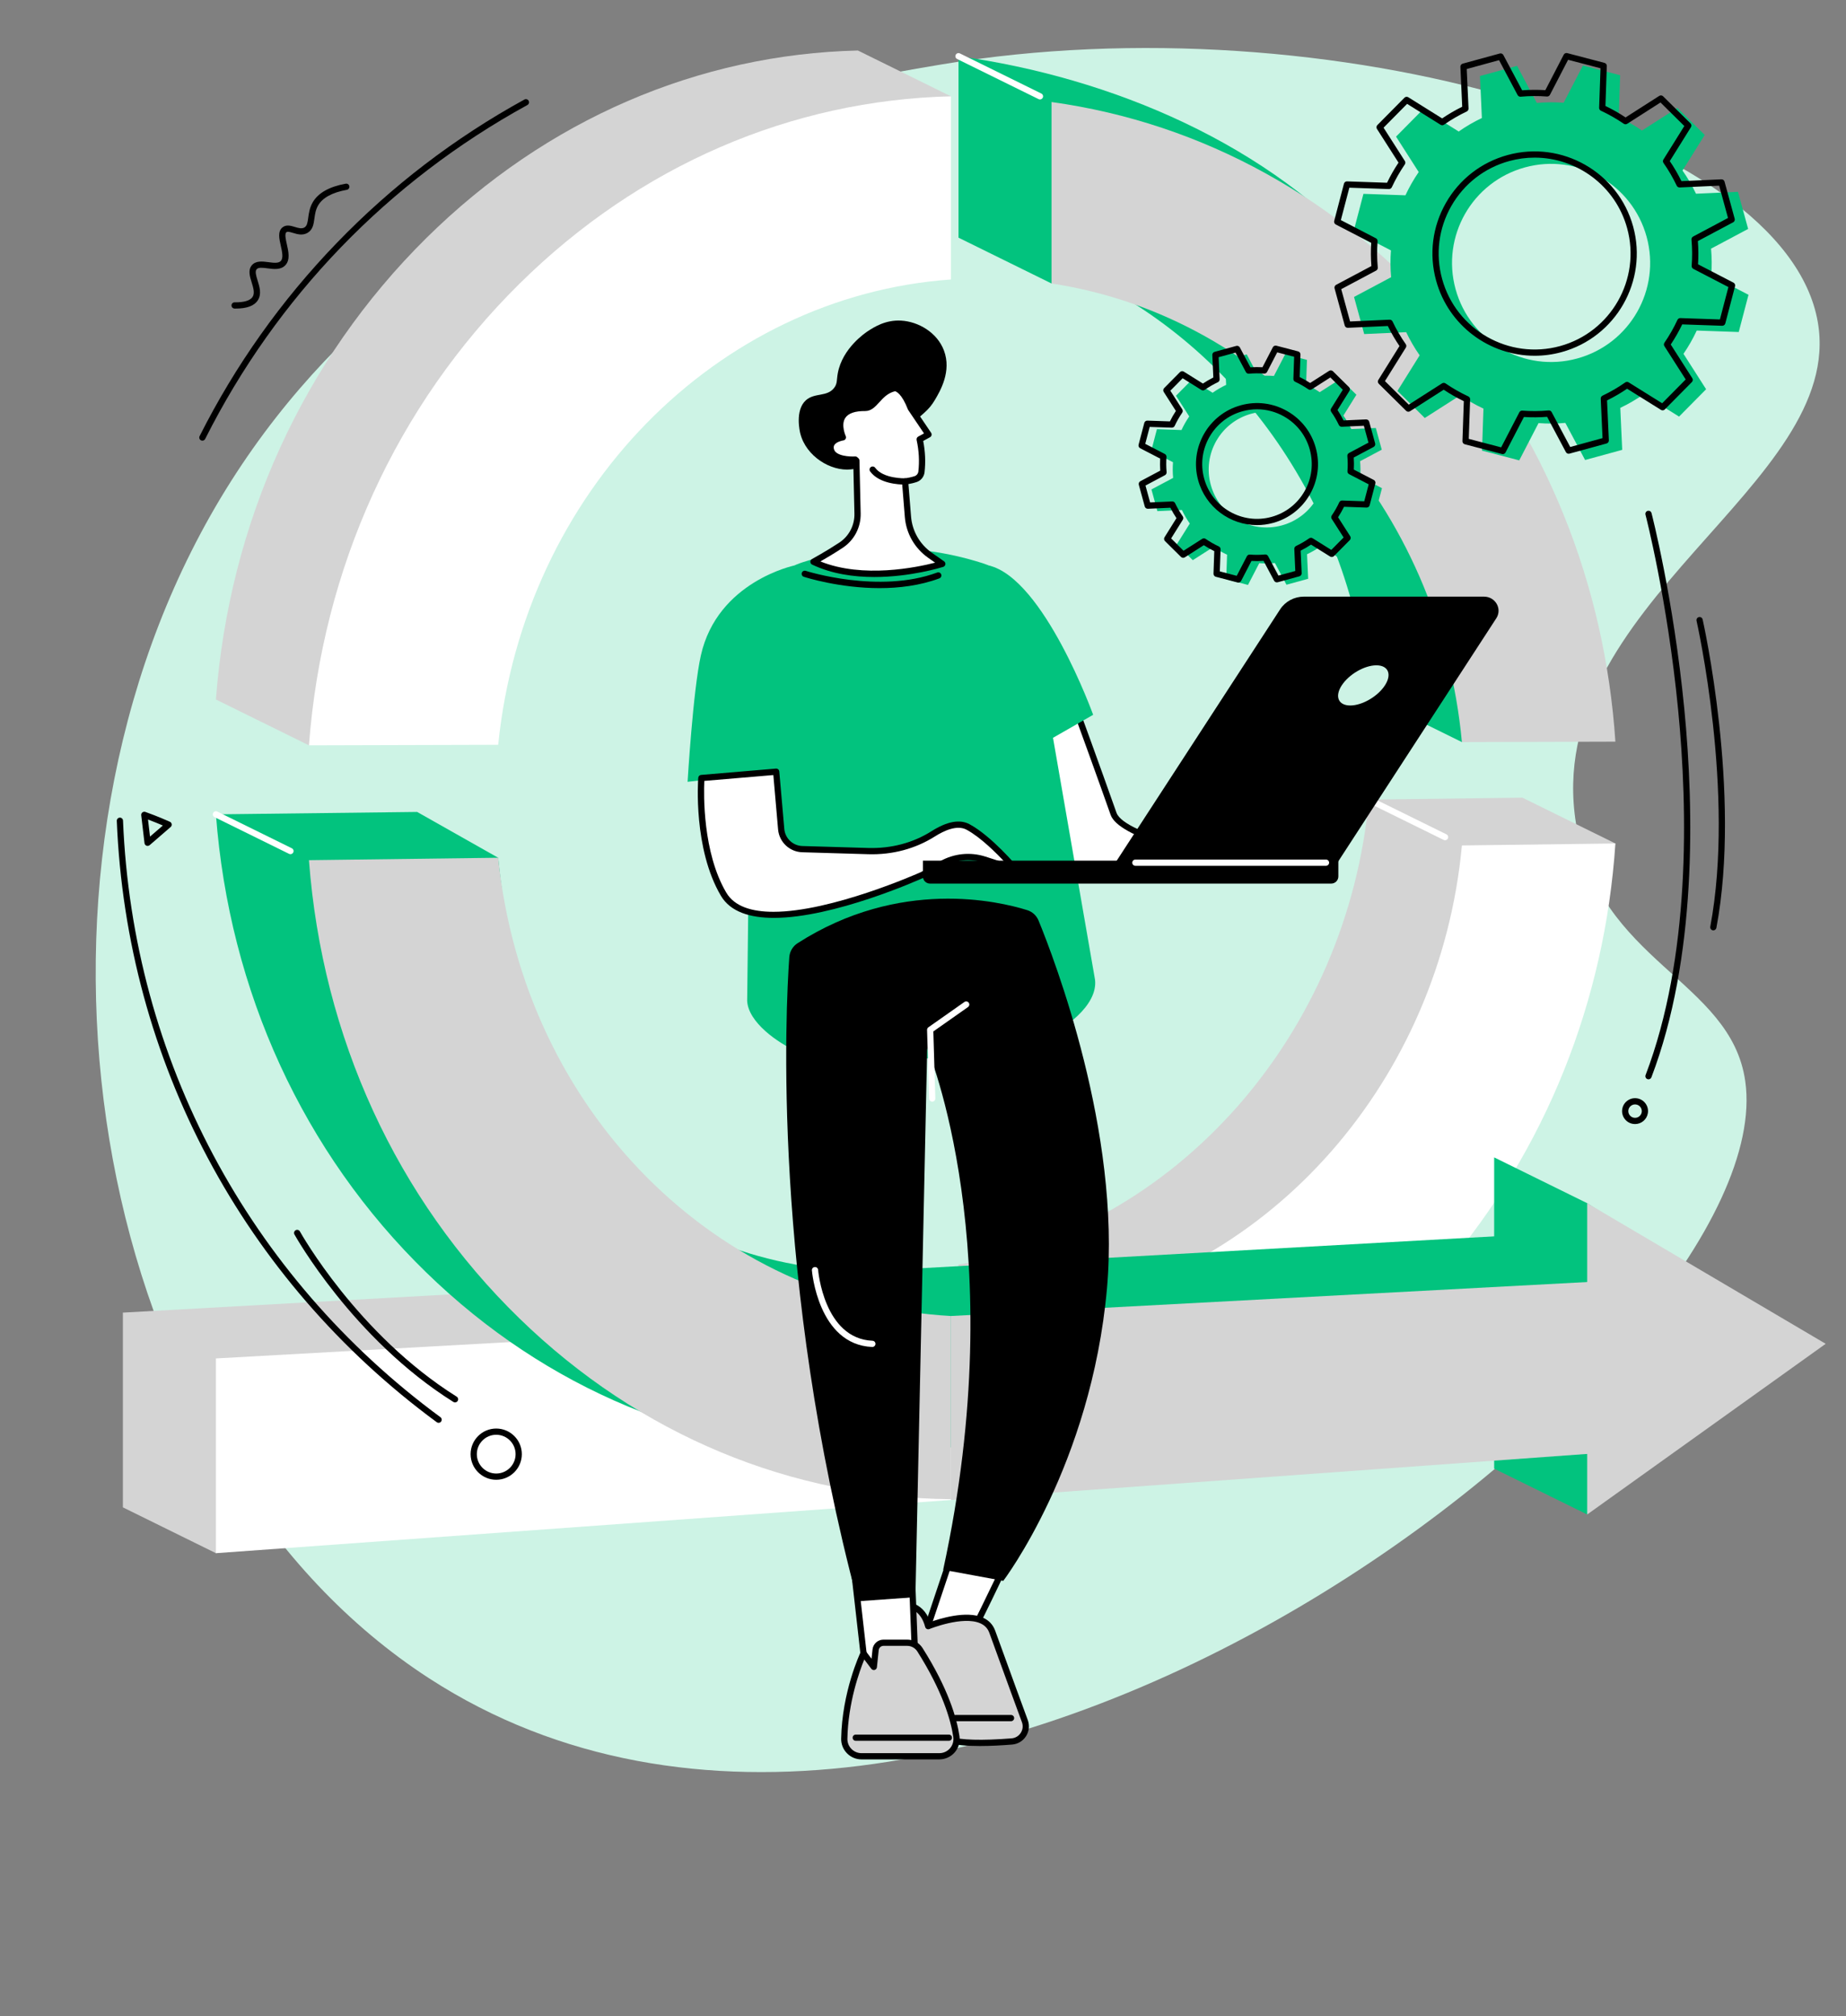<?xml version="1.0" encoding="UTF-8" standalone="no"?><svg xmlns="http://www.w3.org/2000/svg" xmlns:xlink="http://www.w3.org/1999/xlink" fill="#000000" height="2134" preserveAspectRatio="xMidYMid meet" version="1" viewBox="236.0 284.4 1954.0 2134.0" width="1954" zoomAndPan="magnify"><rect x="236.0" y="284.4" width="1954.0" height="2134.0" fill="#808080" stroke="none"/><g><g id="change1_1"><path d="M 1904.188 1155.848 C 1866.875 923.543 2189.996 798.109 2160.148 625.309 C 2125.703 425.906 1642.098 284.422 1233.074 352.52 C 1110.352 372.965 648.258 449.898 438.449 868.113 C 235.969 1271.727 346.363 1837.906 690.215 2060.758 C 1242.062 2418.418 2124.207 1716.129 2083.363 1428.766 C 2068.07 1321.168 1927.785 1302.777 1904.188 1155.848" fill="#cdf3e5"/></g><g id="change2_1"><path d="M 1204.039 1819.16 L 464.547 1928.309 L 366.07 1879.809 L 366.07 1673.691 L 1204.039 1627.09 L 1204.039 1819.16" fill="#d4d4d4"/></g><g id="change2_2"><path d="M 1684.957 1130.734 C 1662.082 1377.762 1483.285 1583.938 1250.574 1622.879 L 1250.574 1814.949 C 1411.262 1790.219 1556.668 1707.129 1666.164 1578.801 C 1768.07 1459.391 1945.91 1177.152 1945.91 1177.152 L 1847.434 1128.648 L 1684.957 1130.734" fill="#d4d4d4"/></g><g id="change3_1"><path d="M 1302.52 1867.66 L 464.547 1928.309 L 464.547 1722.191 L 1302.52 1675.59 L 1302.52 1867.66" fill="#ffffff"/></g><g id="change3_2"><path d="M 1783.434 1179.215 C 1760.559 1426.262 1581.762 1632.43 1349.066 1671.379 L 1349.066 1863.449 C 1509.738 1838.719 1655.145 1755.629 1764.652 1627.289 C 1872.027 1501.469 1934.809 1343.891 1945.91 1177.152 L 1783.434 1179.215" fill="#ffffff"/></g><g id="change2_3"><path d="M 664.863 1024.211 C 692.074 755.613 896.859 549.266 1144.07 531.719 L 1242.547 386.352 L 1144.07 337.855 C 975.605 341.914 814.461 410.586 687.219 536.414 C 557.211 664.977 478.633 837.23 464.547 1024.766 L 563.023 1073.277 L 664.863 1024.211" fill="#d4d4d4"/></g><g id="change4_1"><path d="M 1690.617 563.16 C 1581.121 436.531 1411.262 366.109 1250.582 343.887 L 1250.582 535.949 L 1349.066 584.457 L 1379.41 574.707 C 1546.898 652.012 1666.531 822.621 1684.973 1021.34 L 1783.438 1069.848 L 1847.434 1020.891 C 1836.336 854.316 1798 687.301 1690.617 563.16" fill="#02c37e"/></g><g id="change4_2"><path d="M 1144.07 1630.43 C 896.859 1616.73 790.551 1460.43 763.34 1192.262 L 677.535 1143.762 L 464.547 1146.32 C 478.633 1333.648 557.211 1504.68 687.219 1631.211 C 814.465 1755.059 975.605 1821.211 1144.07 1822.648 L 1144.07 1630.43" fill="#02c37e"/></g><g id="change4_3"><path d="M 1882.469 1770.051 L 1144.07 1823.5 L 1144.07 1630.43 L 1882.469 1589.371 L 1882.469 1770.051" fill="#02c37e"/></g><g id="change4_4"><path d="M 1817.578 1838.848 L 1817.578 1509.398 L 1916.066 1557.898 L 2070.035 1658.199 L 1916.066 1887.348 L 1817.578 1838.848" fill="#02c37e"/></g><g id="change3_3"><path d="M 763.34 1072.715 C 790.551 804.109 995.336 597.762 1242.551 580.207 L 1242.551 386.348 C 1074.082 390.406 912.941 459.078 785.695 584.898 C 655.688 713.469 577.109 885.715 563.027 1073.27 L 763.34 1072.715" fill="#ffffff"/></g><g id="change2_4"><path d="M 1349.062 584.457 C 1581.754 619.781 1760.562 823.172 1783.422 1069.852 L 1945.902 1069.387 C 1934.809 902.824 1872.02 746.215 1764.648 622.07 C 1655.145 495.445 1509.73 414.621 1349.062 392.395 L 1349.062 584.457" fill="#d4d4d4"/></g><g id="change2_5"><path d="M 1242.551 1677.289 C 995.336 1663.59 790.551 1460.43 763.34 1192.262 L 563.023 1194.82 C 577.109 1382.148 655.688 1553.172 785.695 1679.711 C 912.941 1803.559 1074.078 1869.711 1242.551 1871.148 L 1242.551 1677.289" fill="#d4d4d4"/></g><g id="change2_6"><path d="M 1980.938 1818.551 L 1242.547 1872 L 1242.547 1677.289 L 1980.938 1637.871 L 1980.938 1818.551" fill="#d4d4d4"/></g><g id="change2_7"><path d="M 1916.051 1887.352 L 1916.051 1557.902 L 2168.504 1706.703 L 1916.051 1887.352" fill="#d4d4d4"/></g><g id="change3_4"><path d="M 1336.785 389.652 C 1336.305 389.652 1335.805 389.535 1335.34 389.309 L 1249.121 346.855 C 1247.488 346.047 1246.82 344.07 1247.621 342.441 C 1248.43 340.797 1250.41 340.137 1252.039 340.93 L 1338.254 383.398 C 1339.883 384.195 1340.559 386.184 1339.766 387.812 C 1339.184 388.977 1338.016 389.652 1336.785 389.652" fill="#ffffff"/></g><g id="change3_5"><path d="M 543.445 1188.48 C 542.957 1188.48 542.461 1188.371 541.992 1188.141 L 463.094 1149.281 C 461.457 1148.469 460.785 1146.5 461.59 1144.859 C 462.395 1143.23 464.375 1142.559 466.004 1143.359 L 544.906 1182.219 C 546.539 1183.02 547.211 1185 546.406 1186.629 C 545.832 1187.801 544.664 1188.48 543.445 1188.48" fill="#ffffff"/></g><g id="change3_6"><path d="M 1765.609 1173.734 C 1765.109 1173.734 1764.609 1173.629 1764.145 1173.398 L 1683.5 1133.68 C 1681.863 1132.879 1681.191 1130.891 1682.004 1129.262 C 1682.809 1127.625 1684.781 1126.949 1686.41 1127.766 L 1767.055 1167.473 C 1768.691 1168.285 1769.363 1170.262 1768.562 1171.902 C 1767.988 1173.051 1766.812 1173.734 1765.609 1173.734" fill="#ffffff"/></g><g id="change3_7"><path d="M 1610.891 1211.809 C 1610.91 1208.512 1426.59 1179.398 1414.699 1145.711 C 1396.949 1095.449 1374.828 1035.031 1374.828 1035.031 L 1328.809 1064.09 L 1358.441 1208.699 L 1610.891 1211.809" fill="#ffffff"/></g><g id="change5_1"><path d="M 1361.141 1205.43 L 1581.699 1208.148 C 1498.262 1190.371 1419.988 1170.629 1411.59 1146.809 C 1396.602 1104.371 1378.289 1054.09 1373.141 1040 L 1332.5 1065.66 Z M 1610.891 1215.109 C 1610.871 1215.109 1610.859 1215.109 1610.852 1215.109 L 1358.398 1212 C 1356.852 1211.98 1355.52 1210.879 1355.211 1209.359 L 1325.578 1064.75 C 1325.301 1063.41 1325.891 1062.031 1327.051 1061.301 L 1373.07 1032.238 C 1373.922 1031.699 1374.949 1031.578 1375.898 1031.898 C 1376.84 1032.23 1377.59 1032.961 1377.93 1033.891 C 1378.148 1034.5 1400.262 1094.91 1417.809 1144.621 C 1426.16 1168.281 1536.41 1191.762 1583.488 1201.789 C 1614.199 1208.328 1614.199 1208.328 1614.191 1211.828 C 1614.18 1212.711 1613.828 1213.551 1613.199 1214.16 C 1612.578 1214.77 1611.75 1215.109 1610.891 1215.109" fill="inherit"/></g><g id="change4_5"><path d="M 1085.191 879.645 C 1129.152 865.305 1196.113 855.02 1276.16 880.512 C 1305.348 889.809 1326.289 915.5 1329.879 945.918 L 1395.094 1321.355 C 1398.324 1348.656 1361.84 1375.188 1336.137 1384.926 C 1309.281 1395.109 1268.703 1404.727 1211.25 1404.727 C 1149.641 1404.727 1104.859 1408.309 1079.875 1397.359 C 1059.137 1388.277 1027.922 1366.305 1026.883 1343.68 L 1031.391 957.785 C 1029.766 922.605 1051.727 890.562 1085.191 879.645" fill="#02c37e"/></g><g id="change4_6"><path d="M 1393.109 1040.961 C 1393.109 1040.961 1341.059 896.789 1282.699 882.93 L 1312.371 1087.219 L 1393.109 1040.961" fill="#02c37e"/></g><g id="change4_7"><path d="M 963.816 1111.891 C 963.816 1111.891 969.52 1015.43 977.855 978.148 C 995.391 899.738 1076.84 882.93 1076.84 882.93 L 1079.262 1098.488 L 963.816 1111.891" fill="#02c37e"/></g><g id="change5_2"><path d="M 1167.02 906.879 C 1124.531 906.879 1089.012 895.578 1086.828 894.879 C 1085.102 894.32 1084.148 892.461 1084.711 890.719 C 1085.27 888.988 1087.141 888.051 1088.871 888.602 C 1089.629 888.852 1166.391 913.219 1228.02 890.379 C 1229.73 889.75 1231.629 890.621 1232.262 892.328 C 1232.891 894.039 1232.02 895.93 1230.309 896.57 C 1209.57 904.262 1187.48 906.879 1167.02 906.879" fill="inherit"/></g><g id="change3_8"><path d="M 978.395 1107.879 C 978.395 1107.879 972.777 1181.449 1001.922 1230.84 C 1036.73 1289.82 1212.309 1210.379 1212.309 1210.379 L 1232.73 1198.82 C 1246.551 1191 1263.012 1189.32 1278.121 1194.199 L 1311.102 1204.84 C 1311.102 1204.84 1283.859 1172.172 1260.691 1159.68 C 1249.828 1153.828 1235.75 1159.371 1223.852 1166.898 C 1203.391 1179.859 1179.309 1185.941 1155.102 1185.219 L 1085.262 1183.141 C 1073.531 1182.801 1063.922 1173.719 1062.898 1162.031 L 1057.59 1101.18 L 978.395 1107.879" fill="#ffffff"/></g><g id="change5_3"><path d="M 981.527 1110.922 C 980.895 1124.73 979.652 1186.609 1004.762 1229.16 C 1013.52 1244.012 1032.102 1249.461 1054.68 1249.469 C 1115.949 1249.469 1206.711 1209.27 1210.82 1207.441 L 1231.109 1195.949 C 1245.691 1187.691 1263.191 1185.91 1279.129 1191.059 L 1300.602 1197.98 C 1290.91 1187.52 1274.02 1170.609 1259.129 1162.59 C 1249.172 1157.219 1235.41 1163.48 1225.621 1169.691 C 1204.969 1182.762 1180.559 1189.309 1155.012 1188.52 L 1085.16 1186.441 C 1071.762 1186.039 1060.781 1175.672 1059.609 1162.32 L 1054.59 1104.738 Z M 1055.148 1255.898 C 1030.148 1255.898 1009.219 1249.691 999.078 1232.512 C 969.746 1182.801 974.871 1110.68 975.105 1107.629 C 975.23 1106.02 976.504 1104.73 978.117 1104.59 L 1057.309 1097.891 C 1059.141 1097.75 1060.719 1099.078 1060.871 1100.891 L 1066.18 1161.75 C 1067.059 1171.77 1075.301 1179.551 1085.352 1179.852 L 1155.199 1181.922 C 1179.441 1182.602 1202.559 1176.488 1222.09 1164.109 C 1238.5 1153.73 1252.012 1151.262 1262.262 1156.781 C 1285.719 1169.43 1312.512 1201.371 1313.641 1202.73 C 1314.578 1203.852 1314.66 1205.469 1313.84 1206.691 C 1313.012 1207.898 1311.488 1208.43 1310.09 1207.98 L 1277.109 1197.328 C 1262.922 1192.75 1247.34 1194.34 1234.359 1201.691 L 1213.941 1213.25 C 1213.852 1213.301 1213.762 1213.34 1213.672 1213.379 C 1208.449 1215.75 1118.691 1255.898 1055.148 1255.898" fill="inherit"/></g><g id="change3_9"><path d="M 1247.852 1916.961 L 1209.781 2030.539 C 1209.781 2030.539 1251.25 2027 1255.211 2027.77 C 1259.172 2028.551 1307.672 1924.191 1307.672 1924.191 L 1247.852 1916.961" fill="#ffffff"/></g><g id="change5_4"><path d="M 1255.762 2024.52 C 1255.789 2024.531 1255.809 2024.531 1255.84 2024.531 C 1255.809 2024.531 1255.789 2024.52 1255.762 2024.52 Z M 1255.84 2024.531 Z M 1250.121 1920.559 L 1214.5 2026.828 C 1226.129 2025.871 1247.352 2024.25 1254.129 2024.398 C 1259.961 2016.879 1285.93 1963.012 1302.762 1926.922 Z M 1209.781 2033.828 C 1208.781 2033.828 1207.82 2033.371 1207.191 2032.57 C 1206.5 2031.699 1206.301 2030.539 1206.66 2029.488 L 1244.719 1915.91 C 1245.219 1914.43 1246.68 1913.512 1248.238 1913.691 L 1308.07 1920.922 C 1309.121 1921.051 1310.039 1921.672 1310.551 1922.59 C 1311.07 1923.512 1311.109 1924.621 1310.66 1925.578 C 1310.539 1925.84 1298.379 1951.988 1285.891 1977.711 C 1259.551 2031.98 1257.871 2031.672 1254.578 2031.012 C 1251.73 2030.59 1226.828 2032.391 1210.059 2033.82 C 1209.969 2033.828 1209.871 2033.828 1209.781 2033.828" fill="inherit"/></g><g id="change2_8"><path d="M 1218.5 2005.57 C 1218.5 2005.57 1275.75 1982.109 1286.328 2011.559 C 1299.801 2049.02 1320.852 2106.18 1320.852 2106.18 C 1324.422 2116.129 1317.559 2126.738 1307.031 2127.59 C 1286.109 2129.27 1254.898 2130.629 1240.359 2125.531 C 1217.41 2117.48 1179.34 2044.84 1179.34 2044.84 L 1191.07 1983.039 C 1191.07 1983.039 1211.828 1980.109 1218.5 2005.57" fill="#d4d4d4"/></g><g id="change5_5"><path d="M 1182.789 2044.328 C 1193.699 2064.93 1223.93 2116.27 1241.461 2122.422 C 1252.121 2126.16 1275.32 2126.828 1306.762 2124.301 C 1310.762 2123.98 1314.289 2121.859 1316.461 2118.5 C 1318.629 2115.141 1319.102 2111.059 1317.75 2107.301 C 1317.539 2106.75 1296.551 2049.719 1283.23 2012.68 C 1281.539 2007.969 1278.43 2004.672 1273.73 2002.578 C 1255.129 1994.301 1220.102 2008.48 1219.75 2008.621 C 1218.871 2008.988 1217.879 2008.949 1217.031 2008.52 C 1216.18 2008.102 1215.551 2007.328 1215.309 2006.41 C 1210.66 1988.641 1198.852 1986.352 1193.828 1986.211 Z M 1273.309 2132.41 C 1259.828 2132.41 1247.27 2131.449 1239.27 2128.641 C 1215.371 2120.262 1177.988 2049.391 1176.422 2046.371 C 1176.07 2045.711 1175.961 2044.961 1176.102 2044.23 L 1187.828 1982.422 C 1188.102 1981.039 1189.211 1979.969 1190.609 1979.781 C 1190.828 1979.738 1212.352 1977.02 1220.629 2001.23 C 1230.398 1997.68 1258.75 1988.691 1276.41 1996.551 C 1282.762 1999.371 1287.141 2004.039 1289.441 2010.441 C 1302.738 2047.461 1323.73 2104.469 1323.949 2105.039 C 1326 2110.781 1325.289 2116.98 1322.012 2122.078 C 1318.711 2127.18 1313.352 2130.391 1307.289 2130.871 C 1296.801 2131.719 1284.73 2132.41 1273.309 2132.41" fill="inherit"/></g><g id="change5_6"><path d="M 1306.191 2106.141 L 1247.391 2106.141 C 1245.57 2106.141 1244.09 2104.672 1244.09 2102.84 C 1244.09 2101.02 1245.57 2099.551 1247.391 2099.551 L 1306.191 2099.551 C 1308.012 2099.551 1309.488 2101.02 1309.488 2102.84 C 1309.488 2104.672 1308.012 2106.141 1306.191 2106.141" fill="inherit"/></g><g id="change3_10"><path d="M 1139.91 1944.871 L 1152.852 2059.109 L 1204.879 2044.84 L 1200.871 1941.898 L 1139.91 1944.871" fill="#ffffff"/></g><g id="change5_7"><path d="M 1143.578 1947.988 L 1155.691 2054.91 L 1201.48 2042.352 L 1197.711 1945.359 Z M 1152.852 2062.41 C 1152.191 2062.41 1151.551 2062.219 1151 2061.852 C 1150.199 2061.301 1149.68 2060.441 1149.57 2059.488 L 1136.641 1945.238 C 1136.531 1944.328 1136.809 1943.422 1137.398 1942.73 C 1137.988 1942.039 1138.84 1941.609 1139.75 1941.57 L 1200.711 1938.609 C 1201.578 1938.57 1202.449 1938.879 1203.102 1939.469 C 1203.75 1940.07 1204.129 1940.898 1204.172 1941.781 L 1208.172 2044.711 C 1208.23 2046.25 1207.23 2047.621 1205.75 2048.02 L 1153.719 2062.289 C 1153.43 2062.371 1153.141 2062.41 1152.852 2062.41" fill="inherit"/></g><g id="change2_9"><path d="M 1147.941 2143.281 L 1230.262 2143.281 C 1241.398 2143.281 1249.961 2133.41 1248.328 2122.391 C 1245.578 2103.801 1236.629 2072.961 1209.781 2030.539 C 1206.852 2025.91 1201.73 2023.09 1196.262 2023.09 L 1171.219 2023.09 C 1166.898 2023.09 1163.281 2026.352 1162.828 2030.641 L 1160.941 2048.711 L 1150.039 2034.309 C 1150.039 2034.309 1130.578 2075.301 1129.672 2124.699 C 1129.488 2134.91 1137.73 2143.281 1147.941 2143.281" fill="#d4d4d4"/></g><g id="change5_8"><path d="M 1150.828 2040.82 C 1145.77 2053.18 1133.672 2086.609 1132.969 2124.762 C 1132.898 2128.801 1134.422 2132.609 1137.25 2135.5 C 1140.102 2138.398 1143.891 2139.988 1147.941 2139.988 L 1230.262 2139.988 C 1234.621 2139.988 1238.762 2138.102 1241.602 2134.801 C 1244.441 2131.512 1245.699 2127.172 1245.07 2122.871 C 1242.391 2104.77 1233.609 2074.359 1207 2032.301 C 1204.691 2028.648 1200.57 2026.391 1196.25 2026.391 L 1171.219 2026.391 C 1168.578 2026.391 1166.379 2028.359 1166.109 2030.988 L 1164.219 2049.051 C 1164.078 2050.398 1163.129 2051.52 1161.82 2051.891 C 1160.52 2052.25 1159.129 2051.781 1158.309 2050.699 Z M 1230.262 2146.578 L 1147.941 2146.578 C 1142.102 2146.578 1136.641 2144.289 1132.551 2140.121 C 1128.461 2135.961 1126.27 2130.461 1126.379 2124.641 C 1127.289 2075.09 1146.25 2034.602 1147.059 2032.898 C 1147.551 2031.859 1148.559 2031.148 1149.699 2031.031 C 1150.84 2030.922 1151.969 2031.398 1152.672 2032.32 L 1158.531 2040.059 L 1159.551 2030.301 C 1160.18 2024.309 1165.191 2019.789 1171.219 2019.789 L 1196.25 2019.789 C 1202.91 2019.789 1209.012 2023.148 1212.57 2028.77 C 1239.801 2071.809 1248.82 2103.172 1251.59 2121.91 C 1252.512 2128.102 1250.691 2134.371 1246.602 2139.109 C 1242.5 2143.859 1236.539 2146.578 1230.262 2146.578" fill="inherit"/></g><g id="change5_9"><path d="M 1240.359 2126.91 L 1141.809 2126.91 C 1139.988 2126.91 1138.52 2125.43 1138.52 2123.609 C 1138.52 2121.789 1139.988 2120.309 1141.809 2120.309 L 1240.359 2120.309 C 1242.191 2120.309 1243.66 2121.789 1243.66 2123.609 C 1243.66 2125.43 1242.191 2126.91 1240.359 2126.91" fill="inherit"/></g><g id="change5_10"><path d="M 1335.32 1258.738 C 1333.16 1253.469 1328.801 1249.43 1323.371 1247.73 C 1293.262 1238.289 1188.309 1213.398 1080.27 1282.691 C 1075.172 1285.961 1071.91 1291.441 1071.48 1297.48 C 1067.57 1352.379 1053.012 1639.398 1143.801 1979.23 L 1204.961 1974.871 L 1217.43 1393.828 C 1217.43 1393.828 1308.031 1606.84 1234.359 1945.852 L 1297.98 1957.59 C 1297.98 1957.59 1391.07 1835.18 1407.738 1648.129 C 1422.488 1482.672 1351.82 1298.93 1335.32 1258.738" fill="inherit"/></g><g id="change3_11"><path d="M 1159.391 1710.07 C 1159.34 1710.07 1159.289 1710.07 1159.238 1710.07 C 1101.941 1707.59 1095.461 1629.75 1095.398 1628.969 C 1095.27 1627.148 1096.629 1625.57 1098.449 1625.441 C 1100.27 1625.281 1101.84 1626.66 1101.98 1628.48 C 1102.039 1629.199 1108.078 1701.262 1159.531 1703.48 C 1161.352 1703.559 1162.762 1705.102 1162.68 1706.91 C 1162.602 1708.691 1161.141 1710.07 1159.391 1710.07" fill="#ffffff"/></g><g id="change3_12"><path d="M 1222.75 1450.398 C 1220.98 1450.398 1219.512 1448.98 1219.461 1447.199 L 1217.301 1374.512 C 1217.27 1373.41 1217.801 1372.352 1218.699 1371.719 L 1256.828 1344.91 C 1258.32 1343.859 1260.379 1344.219 1261.422 1345.711 C 1262.469 1347.199 1262.109 1349.262 1260.621 1350.301 L 1223.949 1376.09 L 1226.051 1447 C 1226.109 1448.82 1224.672 1450.34 1222.852 1450.391 C 1222.82 1450.398 1222.789 1450.398 1222.75 1450.398" fill="#ffffff"/></g><g id="change5_11"><path d="M 1190.312 741.797 C 1213.566 721.793 1218.875 719.062 1225.645 707.602 C 1231.16 698.262 1243.496 677.383 1235.145 655.32 C 1227.938 636.238 1208.023 624.719 1189.703 623.73 C 1173.246 622.844 1161.223 630.629 1154.879 634.738 C 1152.102 636.535 1127.633 652.867 1122.789 679.539 C 1121.48 686.781 1122.461 690.109 1119.16 694.648 C 1111.723 704.863 1098.273 699.645 1088.953 708.121 C 1077.242 718.785 1082.672 741.461 1083.121 743.223 C 1089.23 767.418 1115.383 783.461 1136.68 781.215 C 1148.98 779.926 1147.66 778.473 1190.312 741.797" fill="inherit"/></g><g id="change3_13"><path d="M 1126.223 861.457 C 1137.453 854.012 1144.012 841.273 1143.711 827.793 L 1142.426 771.855 C 1142.051 771.512 1141.672 771.156 1141.297 770.805 C 1141.297 770.805 1118.887 772.297 1115.633 760.891 C 1112.363 749.469 1128.215 747.285 1128.215 747.285 C 1128.215 747.285 1113.238 715.793 1151.953 716.16 C 1162.355 716.258 1166.066 699.035 1183.125 695.168 C 1183.125 695.168 1191.555 694.449 1200.105 716.57 L 1218.836 744.285 L 1209.477 749.414 C 1211.781 759.957 1212.777 771.578 1211.348 783.895 C 1210.949 787.453 1208.5 790.43 1205.102 791.527 C 1202.297 792.438 1198.5 793.398 1194.035 793.922 L 1197.047 831.359 C 1198.375 847.754 1206.961 862.676 1220.418 872.113 C 1233.426 881.242 1233.426 881.242 1233.426 881.242 C 1233.426 881.242 1154.223 906.285 1097.051 879.004 C 1097.051 879.004 1112.387 870.629 1126.223 861.457" fill="#ffffff"/></g><g id="change5_12"><path d="M 1104.426 878.641 C 1149.551 896.855 1206.652 884.863 1225.82 879.93 L 1218.52 874.812 C 1204.199 864.75 1195.168 849.008 1193.77 831.625 L 1190.754 794.184 C 1190.609 792.422 1191.895 790.844 1193.66 790.645 C 1197.242 790.223 1200.758 789.469 1204.098 788.383 C 1206.25 787.684 1207.828 785.773 1208.082 783.512 C 1209.336 772.641 1208.727 761.402 1206.25 750.121 C 1205.941 748.688 1206.617 747.223 1207.895 746.516 L 1214.07 743.129 L 1197.375 718.414 C 1197.23 718.203 1197.121 717.992 1197.031 717.758 C 1190.52 700.887 1184.531 698.754 1183.375 698.488 C 1175.609 700.406 1171.051 705.422 1166.656 710.27 C 1162.344 715.031 1158.215 719.434 1151.926 719.457 C 1141.043 719.355 1133.875 721.832 1130.668 726.832 C 1125.91 734.289 1131.137 745.75 1131.18 745.871 C 1131.633 746.812 1131.613 747.922 1131.113 748.855 C 1130.613 749.777 1129.703 750.406 1128.66 750.551 C 1126.719 750.828 1121.238 752.227 1119.242 755.312 C 1118.398 756.609 1118.266 758.098 1118.797 759.973 C 1120.863 767.203 1135.949 767.871 1141.086 767.504 C 1141.996 767.449 1142.895 767.77 1143.559 768.402 L 1144.668 769.434 C 1145.324 770.043 1145.711 770.887 1145.734 771.773 L 1147.012 827.719 C 1147.344 842.477 1140.254 856.121 1128.039 864.207 C 1119.441 869.898 1110.199 875.336 1104.426 878.641 Z M 1161.5 895.125 C 1139.887 895.125 1116.457 891.91 1095.637 881.98 C 1094.516 881.449 1093.793 880.328 1093.754 879.098 C 1093.723 877.852 1094.383 876.699 1095.473 876.113 C 1095.625 876.023 1110.844 867.68 1124.402 858.707 C 1134.719 851.871 1140.707 840.344 1140.41 827.863 L 1139.188 774.172 C 1132.656 774.281 1115.77 773.359 1112.453 761.789 C 1111.398 758.086 1111.832 754.602 1113.73 751.707 C 1116.18 747.91 1120.562 745.926 1123.789 744.926 C 1122.184 739.879 1120.375 730.707 1125.109 723.285 C 1129.613 716.238 1138.656 712.789 1151.98 712.867 C 1155.152 712.887 1157.805 710.215 1161.777 705.844 C 1166.469 700.664 1172.305 694.23 1182.398 691.953 C 1182.543 691.91 1182.699 691.887 1182.844 691.879 C 1184.664 691.711 1194.102 692.121 1203.047 715.031 L 1221.559 742.43 C 1222.082 743.207 1222.258 744.152 1222.039 745.062 C 1221.828 745.961 1221.238 746.727 1220.418 747.168 L 1213.207 751.129 C 1215.391 762.312 1215.879 773.449 1214.637 784.277 C 1214.082 789.094 1210.742 793.164 1206.129 794.66 C 1203.367 795.559 1200.492 796.258 1197.574 796.746 L 1200.348 831.094 C 1201.582 846.512 1209.59 860.48 1222.316 869.41 L 1235.328 878.543 C 1236.348 879.262 1236.871 880.492 1236.68 881.734 C 1236.492 882.98 1235.617 884 1234.43 884.387 C 1232.32 885.043 1199.773 895.125 1161.5 895.125" fill="inherit"/></g><g id="change3_14"><path d="M 1194.031 793.918 C 1194.031 793.918 1169.473 794.785 1159.723 781.426 L 1194.031 793.918" fill="#ffffff"/></g><g id="change5_13"><path d="M 1193.02 797.242 C 1187.82 797.242 1166.582 796.418 1157.062 783.379 C 1155.973 781.91 1156.301 779.84 1157.77 778.77 C 1159.25 777.691 1161.309 778.02 1162.379 779.488 C 1170.977 791.262 1193.684 790.625 1193.918 790.637 C 1195.766 790.531 1197.266 792 1197.332 793.816 C 1197.383 795.633 1195.969 797.156 1194.152 797.23 C 1194.023 797.23 1193.645 797.242 1193.02 797.242" fill="inherit"/></g><g id="change5_14"><path d="M 1651.805 1197.242 L 1416.828 1197.242 L 1591.023 929.348 C 1596.457 920.965 1605.945 915.891 1616.141 915.891 L 1806.828 915.891 C 1818.941 915.891 1826.301 928.855 1819.836 938.805 L 1651.805 1197.242" fill="inherit"/></g><g id="change1_2"><path d="M 1701.926 1009.84 C 1694.289 1021.578 1677.867 1031.102 1665.25 1031.102 C 1652.633 1031.102 1648.582 1021.578 1656.219 1009.84 C 1663.863 998.094 1680.266 988.582 1692.895 988.582 C 1705.512 988.582 1709.559 998.094 1701.926 1009.84" fill="#cdf3e5"/></g><g id="change5_15"><path d="M 1645.094 1219.605 L 1220.441 1219.605 C 1216.266 1219.605 1212.887 1216.219 1212.887 1212.043 L 1212.887 1195.324 L 1652.656 1195.324 L 1652.656 1212.043 C 1652.656 1216.219 1649.27 1219.605 1645.094 1219.605" fill="inherit"/></g><g id="change3_15"><path d="M 1639.59 1200.785 L 1437.789 1200.785 C 1435.965 1200.785 1434.492 1199.305 1434.492 1197.48 C 1434.492 1195.668 1435.965 1194.184 1437.789 1194.184 L 1639.59 1194.184 C 1641.406 1194.184 1642.879 1195.668 1642.879 1197.48 C 1642.879 1199.305 1641.406 1200.785 1639.59 1200.785" fill="#ffffff"/></g><g id="change4_8"><path d="M 1592.871 840.488 C 1560.246 849.422 1526.539 830.211 1517.605 797.578 C 1508.66 764.941 1527.883 731.23 1560.52 722.297 C 1593.156 713.367 1626.852 732.574 1635.797 765.211 C 1644.719 797.848 1625.508 831.547 1592.871 840.488 Z M 1698.594 760.355 L 1692.305 737.398 L 1666.332 738.582 C 1663.938 733.523 1661.148 728.734 1657.996 724.254 L 1671.742 702.219 L 1654.824 685.484 L 1632.918 699.5 C 1628.355 696.371 1623.543 693.625 1618.527 691.301 L 1619.422 665.305 L 1596.406 659.273 L 1584.449 682.32 C 1578.992 681.895 1573.449 681.938 1567.871 682.445 L 1555.664 659.5 L 1532.703 665.777 L 1533.879 691.75 C 1528.832 694.156 1524.043 696.945 1519.547 700.098 L 1497.539 686.344 L 1480.789 703.27 L 1494.805 725.168 C 1491.676 729.73 1488.934 734.539 1486.605 739.555 L 1460.609 738.66 L 1454.582 761.688 L 1477.629 773.637 C 1477.199 779.09 1477.246 784.637 1477.754 790.215 L 1454.805 802.434 L 1461.098 825.379 L 1487.047 824.203 C 1489.465 829.266 1492.254 834.051 1495.402 838.535 L 1481.648 860.555 L 1498.578 877.293 L 1520.484 863.289 C 1525.047 866.418 1529.859 869.16 1534.859 871.488 L 1533.969 897.473 L 1556.996 903.504 L 1568.941 880.453 C 1574.41 880.883 1579.941 880.84 1585.52 880.34 L 1597.727 903.289 L 1620.699 897 L 1619.512 871.035 C 1624.559 868.621 1629.348 865.84 1633.844 862.691 L 1655.863 876.434 L 1672.598 859.516 L 1658.598 837.609 C 1661.723 833.047 1664.469 828.238 1666.793 823.223 L 1692.781 824.113 L 1698.809 801.102 L 1675.762 789.152 C 1676.191 783.688 1676.156 778.141 1675.648 772.562 L 1698.594 760.355" fill="#02c37e"/></g><g id="change5_16"><path d="M 1566.602 717.605 C 1561.461 717.605 1556.297 718.297 1551.199 719.684 C 1520.371 728.129 1502.168 760.078 1510.602 790.906 C 1519.043 821.746 1550.996 839.961 1581.824 831.516 C 1596.762 827.418 1609.211 817.762 1616.871 804.312 C 1624.547 790.859 1626.508 775.23 1622.422 760.293 C 1618.348 745.355 1608.688 732.906 1595.227 725.246 C 1586.363 720.184 1576.547 717.605 1566.602 717.605 Z M 1566.535 840.176 C 1538.172 840.176 1512.086 821.301 1504.242 792.652 C 1494.848 758.32 1515.129 722.727 1549.465 713.328 C 1566.102 708.773 1583.516 710.965 1598.496 719.512 C 1613.48 728.047 1624.238 741.918 1628.789 758.547 C 1633.344 775.188 1631.152 792.598 1622.605 807.578 C 1614.07 822.562 1600.199 833.32 1583.559 837.875 C 1577.883 839.43 1572.164 840.176 1566.535 840.176 Z M 1527.172 889.164 L 1545.094 893.852 L 1555.832 873.148 C 1556.445 871.969 1557.68 871.277 1559.008 871.379 C 1564.254 871.789 1569.656 871.754 1575.047 871.266 C 1576.363 871.141 1577.625 871.82 1578.258 873.004 L 1589.223 893.613 L 1607.09 888.723 L 1606.035 865.387 C 1605.977 864.07 1606.715 862.832 1607.918 862.266 C 1612.809 859.938 1617.465 857.227 1621.766 854.195 C 1622.844 853.434 1624.285 853.402 1625.41 854.094 L 1645.191 866.453 L 1658.223 853.277 L 1645.633 833.594 C 1644.918 832.48 1644.941 831.051 1645.691 829.949 C 1648.699 825.559 1651.379 820.883 1653.625 816.035 C 1654.18 814.844 1655.395 814.082 1656.723 814.141 L 1680.07 814.945 L 1684.77 797.023 L 1664.066 786.285 C 1662.887 785.672 1662.195 784.426 1662.297 783.098 C 1662.707 777.863 1662.66 772.473 1662.172 767.07 C 1662.07 765.754 1662.738 764.48 1663.922 763.859 L 1684.531 752.895 L 1679.641 735.016 L 1656.305 736.082 C 1654.977 736.141 1653.75 735.402 1653.172 734.199 C 1650.855 729.32 1648.133 724.652 1645.113 720.352 C 1644.352 719.273 1644.316 717.832 1645.012 716.707 L 1657.359 696.926 L 1644.191 683.895 L 1624.512 696.484 C 1623.398 697.199 1621.969 697.176 1620.879 696.426 C 1616.465 693.406 1611.789 690.738 1606.953 688.492 C 1605.75 687.938 1605 686.711 1605.059 685.395 L 1605.852 662.035 L 1587.93 657.348 L 1577.203 678.051 C 1576.59 679.23 1575.332 679.922 1574.016 679.82 C 1568.77 679.41 1563.379 679.445 1557.988 679.934 C 1556.66 680.059 1555.398 679.379 1554.785 678.207 L 1543.801 657.586 L 1525.934 662.477 L 1526.988 685.812 C 1527.059 687.141 1526.32 688.367 1525.129 688.934 C 1520.238 691.262 1515.57 693.984 1511.27 697.004 C 1510.18 697.766 1508.75 697.801 1507.625 697.105 L 1487.844 684.746 L 1474.812 697.926 L 1487.398 717.605 C 1488.113 718.719 1488.094 720.16 1487.344 721.25 C 1484.324 725.641 1481.656 730.316 1479.41 735.164 C 1478.852 736.355 1477.605 737.094 1476.312 737.059 L 1452.953 736.266 L 1448.254 754.176 L 1468.969 764.914 C 1470.148 765.527 1470.84 766.773 1470.738 768.102 C 1470.328 773.336 1470.363 778.738 1470.852 784.129 C 1470.977 785.445 1470.297 786.719 1469.113 787.344 L 1448.504 798.305 L 1453.395 816.184 L 1476.719 815.117 C 1478.059 815.059 1479.285 815.797 1479.852 817 C 1482.191 821.891 1484.902 826.559 1487.91 830.848 C 1488.684 831.926 1488.727 833.367 1488.012 834.492 L 1475.664 854.273 L 1488.832 867.305 L 1508.523 854.719 C 1509.637 854.004 1511.078 854.023 1512.168 854.773 C 1516.57 857.793 1521.234 860.461 1526.07 862.707 C 1527.273 863.266 1528.023 864.488 1527.988 865.805 Z M 1546.82 901.016 C 1546.535 901.016 1546.25 900.98 1545.98 900.902 L 1522.961 894.875 C 1521.461 894.477 1520.441 893.117 1520.496 891.57 L 1521.316 867.734 C 1517.5 865.875 1513.801 863.762 1510.258 861.438 L 1490.168 874.285 C 1488.875 875.113 1487.172 874.934 1486.07 873.844 L 1469.16 857.113 C 1468.059 856.023 1467.867 854.332 1468.672 853.027 L 1481.281 832.832 C 1478.945 829.34 1476.801 825.648 1474.871 821.801 L 1451.055 822.891 C 1449.488 822.938 1448.141 821.949 1447.73 820.461 L 1441.441 797.512 C 1441.035 796.023 1441.715 794.445 1443.078 793.73 L 1464.121 782.531 C 1463.812 778.25 1463.781 773.973 1464.02 769.773 L 1442.883 758.828 C 1441.512 758.113 1440.82 756.547 1441.203 755.062 L 1447.242 732.043 C 1447.641 730.547 1448.992 729.512 1450.547 729.582 L 1474.371 730.398 C 1476.242 726.594 1478.355 722.883 1480.68 719.344 L 1467.832 699.254 C 1467.004 697.957 1467.184 696.254 1468.273 695.156 L 1485.004 678.242 C 1486.094 677.141 1487.785 676.938 1489.09 677.754 L 1509.285 690.363 C 1512.789 688.027 1516.48 685.883 1520.316 683.953 L 1519.238 660.141 C 1519.156 658.605 1520.168 657.223 1521.656 656.812 L 1544.605 650.523 C 1546.094 650.117 1547.672 650.797 1548.398 652.16 L 1559.59 673.191 C 1563.867 672.898 1568.145 672.863 1572.336 673.102 L 1583.297 651.969 C 1584.004 650.594 1585.57 649.902 1587.055 650.297 L 1610.086 656.324 C 1611.574 656.723 1612.594 658.098 1612.547 659.629 L 1611.719 683.465 C 1615.523 685.324 1619.223 687.438 1622.773 689.762 L 1642.863 676.914 C 1644.172 676.086 1645.863 676.27 1646.953 677.359 L 1663.875 694.086 C 1664.977 695.176 1665.18 696.867 1664.352 698.184 L 1651.754 718.379 C 1654.09 721.863 1656.246 725.562 1658.164 729.398 L 1681.977 728.309 C 1683.555 728.285 1684.895 729.25 1685.305 730.738 L 1691.594 753.688 C 1691.988 755.176 1691.32 756.754 1689.957 757.48 L 1668.926 768.672 C 1669.219 772.949 1669.254 777.23 1669.016 781.418 L 1690.152 792.383 C 1691.523 793.086 1692.215 794.652 1691.82 796.137 L 1685.781 819.168 C 1685.395 820.656 1684.078 821.723 1682.488 821.621 L 1658.652 820.801 C 1656.781 824.605 1654.668 828.316 1652.355 831.859 L 1665.191 851.949 C 1666.031 853.242 1665.848 854.945 1664.762 856.047 L 1648.031 872.957 C 1646.941 874.059 1645.25 874.262 1643.934 873.445 L 1623.738 860.836 C 1620.254 863.172 1616.555 865.328 1612.73 867.246 L 1613.809 891.062 C 1613.875 892.605 1612.867 893.977 1611.379 894.387 L 1588.43 900.676 C 1586.941 901.082 1585.363 900.402 1584.648 899.039 L 1573.445 878.008 C 1569.168 878.305 1564.898 878.336 1560.699 878.098 L 1549.734 899.234 C 1549.168 900.344 1548.023 901.016 1546.82 901.016" fill="inherit"/></g><g id="change4_9"><path d="M 1905.52 663.82 C 1849.676 679.105 1792.004 646.227 1776.715 590.387 C 1761.418 534.531 1794.293 476.871 1850.152 461.57 C 1905.992 446.281 1963.652 479.16 1978.953 535.004 C 1994.254 590.859 1961.363 648.52 1905.52 663.82 Z M 2086.41 526.695 L 2075.652 487.418 L 2031.227 489.434 C 2027.105 480.781 2022.34 472.578 2016.941 464.914 L 2040.469 427.23 L 2011.516 398.59 L 1974.043 422.555 C 1966.234 417.211 1958.004 412.508 1949.418 408.52 L 1950.945 364.055 L 1911.562 353.73 L 1891.102 393.18 C 1881.754 392.441 1872.273 392.508 1862.738 393.375 L 1841.844 354.113 L 1802.551 364.871 L 1804.566 409.309 C 1795.914 413.418 1787.711 418.195 1780.047 423.582 L 1742.363 400.051 L 1713.723 429.008 L 1737.703 466.496 C 1732.344 474.305 1727.641 482.531 1723.652 491.117 L 1679.199 489.578 L 1668.863 528.973 L 1708.312 549.422 C 1707.574 558.77 1707.652 568.25 1708.512 577.797 L 1669.246 598.695 L 1680.004 637.973 L 1724.441 635.957 C 1728.551 644.609 1733.332 652.812 1738.715 660.477 L 1715.199 698.16 L 1744.141 726.801 L 1781.641 702.836 C 1789.438 708.18 1797.664 712.883 1806.25 716.871 L 1804.711 761.336 L 1844.121 771.66 L 1864.555 732.211 C 1873.906 732.949 1883.398 732.871 1892.93 732.012 L 1913.84 771.277 L 1953.117 760.52 L 1951.09 716.082 C 1959.742 711.973 1967.945 707.191 1975.621 701.809 L 2013.293 725.336 L 2041.934 696.383 L 2017.969 658.895 C 2023.328 651.086 2028.016 642.859 2032.004 634.273 L 2076.469 635.812 L 2086.793 596.418 L 2047.355 575.969 C 2048.082 566.617 2048.016 557.137 2047.145 547.594 L 2086.41 526.695" fill="#02c37e"/></g><g id="change5_17"><path d="M 1860.379 451.23 C 1851.527 451.23 1842.531 452.395 1833.59 454.848 C 1807.434 462.016 1785.637 478.938 1772.199 502.496 C 1758.766 526.055 1755.32 553.441 1762.477 579.598 C 1777.262 633.605 1833.23 665.496 1887.238 650.723 L 1888.098 653.902 L 1887.238 650.723 C 1941.23 635.938 1973.137 579.969 1958.352 525.973 C 1946.016 480.91 1905.008 451.23 1860.379 451.23 Z M 1860.445 660.938 C 1812.918 660.938 1769.258 629.336 1756.117 581.348 C 1748.484 553.48 1752.168 524.316 1766.465 499.223 C 1780.773 474.141 1803.988 456.105 1831.852 448.488 C 1889.359 432.719 1948.969 466.719 1964.711 524.223 C 1980.465 581.742 1946.48 641.344 1888.973 657.082 C 1879.461 659.695 1869.879 660.938 1860.445 660.938 Z M 1790.684 748.906 L 1824.988 757.891 L 1844.215 720.789 C 1844.824 719.609 1846.07 718.91 1847.41 719.016 C 1856.484 719.73 1865.84 719.664 1875.219 718.816 C 1876.547 718.711 1877.805 719.387 1878.426 720.551 L 1898.09 757.492 L 1932.289 748.125 L 1930.379 706.32 C 1930.328 704.996 1931.07 703.762 1932.25 703.195 C 1940.742 699.152 1948.84 694.449 1956.297 689.203 C 1957.383 688.434 1958.816 688.395 1959.941 689.094 L 1995.398 711.223 L 2020.32 686.023 L 1997.77 650.762 C 1997.055 649.648 1997.082 648.219 1997.836 647.121 C 2003.059 639.5 2007.695 631.379 2011.59 622.977 C 2012.16 621.773 2013.379 621.004 2014.691 621.07 L 2056.535 622.516 L 2065.52 588.223 L 2028.418 568.984 C 2027.238 568.375 2026.551 567.129 2026.641 565.805 C 2027.359 556.699 2027.293 547.348 2026.445 537.977 C 2026.324 536.668 2027.012 535.395 2028.18 534.773 L 2065.109 515.109 L 2055.754 480.922 L 2013.949 482.816 C 2012.637 482.871 2011.391 482.141 2010.82 480.938 C 2006.781 472.457 2002.078 464.359 1996.828 456.902 C 1996.062 455.812 1996.023 454.383 1996.723 453.258 L 2018.852 417.801 L 1993.648 392.875 L 1958.391 415.43 C 1957.277 416.145 1955.848 416.117 1954.746 415.375 C 1947.129 410.141 1938.992 405.504 1930.605 401.609 C 1929.398 401.051 1928.656 399.82 1928.699 398.496 L 1930.141 356.664 L 1895.836 347.68 L 1876.613 384.781 C 1876.004 385.961 1874.73 386.648 1873.43 386.555 C 1864.316 385.84 1854.961 385.906 1845.621 386.754 C 1844.281 386.875 1843.023 386.184 1842.398 385.02 L 1822.75 348.078 L 1788.539 357.445 L 1790.445 399.25 C 1790.5 400.574 1789.77 401.809 1788.578 402.375 C 1780.086 406.418 1771.988 411.121 1764.527 416.367 C 1763.441 417.125 1762.012 417.176 1760.887 416.477 L 1725.43 394.332 L 1700.504 419.547 L 1723.055 454.809 C 1723.773 455.922 1723.746 457.363 1722.988 458.449 C 1717.77 466.082 1713.133 474.207 1709.238 482.594 C 1708.68 483.797 1707.422 484.555 1706.121 484.5 L 1664.293 483.055 L 1655.309 517.348 L 1692.41 536.586 C 1693.59 537.195 1694.289 538.441 1694.184 539.766 C 1693.469 548.855 1693.535 558.223 1694.383 567.594 C 1694.504 568.902 1693.812 570.176 1692.648 570.797 L 1655.707 590.461 L 1665.074 624.648 L 1706.879 622.754 C 1708.164 622.688 1709.434 623.43 1710.004 624.633 C 1714.047 633.129 1718.75 641.211 1724.012 648.668 C 1724.766 649.758 1724.805 651.188 1724.102 652.312 L 1701.977 687.758 L 1727.176 712.695 L 1762.438 690.141 C 1763.547 689.426 1764.98 689.453 1766.078 690.195 C 1773.711 695.441 1781.832 700.066 1790.223 703.961 C 1791.426 704.52 1792.168 705.75 1792.129 707.074 Z M 1826.699 765.047 C 1826.422 765.047 1826.129 765.004 1825.863 764.938 L 1786.457 754.617 C 1784.973 754.219 1783.953 752.855 1784.008 751.305 L 1785.465 709.012 C 1778.109 705.473 1770.957 701.406 1764.172 696.875 L 1728.504 719.676 C 1727.215 720.5 1725.52 720.324 1724.422 719.238 L 1695.457 690.594 C 1694.371 689.508 1694.172 687.809 1694.98 686.512 L 1717.359 650.656 C 1712.801 643.992 1708.652 636.875 1705.008 629.445 L 1662.73 631.363 C 1661.18 631.457 1659.812 630.426 1659.402 628.941 L 1648.656 589.652 C 1648.246 588.168 1648.922 586.594 1650.285 585.879 L 1687.625 566.004 C 1686.988 557.746 1686.922 549.504 1687.441 541.438 L 1649.93 522 C 1648.562 521.281 1647.863 519.719 1648.258 518.234 L 1658.582 478.828 C 1658.98 477.348 1660.316 476.258 1661.895 476.379 L 1704.188 477.836 C 1707.727 470.48 1711.793 463.328 1716.34 456.531 L 1693.523 420.875 C 1692.699 419.574 1692.871 417.879 1693.961 416.781 L 1722.605 387.828 C 1723.68 386.727 1725.387 386.531 1726.699 387.352 L 1762.527 409.73 C 1769.219 405.172 1776.336 401.023 1783.754 397.367 L 1781.832 355.113 C 1781.766 353.562 1782.773 352.184 1784.258 351.773 L 1823.547 341.016 C 1825.027 340.617 1826.605 341.293 1827.32 342.645 L 1847.211 379.996 C 1855.438 379.359 1863.68 379.297 1871.762 379.824 L 1891.199 342.301 C 1891.914 340.938 1893.48 340.234 1894.977 340.633 L 1934.367 350.953 C 1935.852 351.352 1936.875 352.715 1936.82 354.266 L 1935.363 396.559 C 1942.73 400.098 1949.871 404.164 1956.668 408.695 L 1992.324 385.895 C 1993.625 385.07 1995.32 385.246 1996.418 386.332 L 2025.371 414.977 C 2026.457 416.051 2026.668 417.762 2025.848 419.059 L 2003.469 454.914 C 2008.039 461.578 2012.172 468.707 2015.816 476.125 L 2058.098 474.207 C 2059.703 474.164 2061.012 475.145 2061.426 476.629 L 2072.168 515.918 C 2072.582 517.402 2071.906 518.977 2070.539 519.691 L 2033.188 539.566 C 2033.836 547.824 2033.902 556.066 2033.375 564.133 L 2070.898 583.57 C 2072.262 584.289 2072.953 585.852 2072.566 587.336 L 2062.246 626.727 C 2061.848 628.227 2060.43 629.258 2058.934 629.191 L 2016.641 627.734 C 2013.102 635.102 2009.02 642.258 2004.488 649.039 L 2027.305 684.695 C 2028.141 685.996 2027.953 687.691 2026.867 688.789 L 1998.223 717.742 C 1997.148 718.844 1995.438 719.039 1994.141 718.219 L 1958.297 695.84 C 1951.621 700.398 1944.504 704.547 1937.059 708.203 L 1938.98 750.457 C 1939.059 752.008 1938.051 753.387 1936.57 753.797 L 1897.281 764.543 C 1895.797 764.953 1894.223 764.277 1893.504 762.91 L 1873.629 725.574 C 1865.363 726.211 1857.121 726.273 1849.078 725.746 L 1829.625 763.27 C 1829.043 764.383 1827.902 765.047 1826.699 765.047" fill="inherit"/></g><g id="change5_18"><path d="M 450.227 750.809 C 449.727 750.809 449.223 750.691 448.746 750.445 C 447.117 749.629 446.465 747.648 447.281 746.016 C 484.984 671.129 533.699 602.473 592.07 541.953 C 650.543 481.324 717.504 430.129 791.098 389.758 C 792.695 388.891 794.699 389.473 795.574 391.066 C 796.449 392.656 795.867 394.664 794.27 395.547 C 646.812 476.43 528.863 598.641 453.172 748.984 C 452.594 750.137 451.434 750.809 450.227 750.809" fill="inherit"/></g><g id="change5_19"><path d="M 700.262 1790.328 C 699.586 1790.328 698.898 1790.121 698.312 1789.691 C 493.414 1639.031 369.965 1407.051 359.625 1153.23 C 359.551 1151.41 360.965 1149.871 362.785 1149.801 C 364.578 1149.699 366.141 1151.141 366.215 1152.961 C 376.473 1404.77 498.941 1634.91 702.219 1784.379 C 703.688 1785.461 704 1787.52 702.922 1788.988 C 702.277 1789.871 701.277 1790.328 700.262 1790.328" fill="inherit"/></g><g id="change5_20"><path d="M 1980.941 1426.766 C 1980.555 1426.766 1980.168 1426.695 1979.781 1426.547 C 1978.074 1425.898 1977.215 1423.996 1977.859 1422.297 C 2025.305 1297.656 2022.762 1143.047 2012.281 1035.281 C 2000.898 918.402 1977.984 829.996 1977.75 829.121 C 1977.301 827.363 1978.359 825.555 1980.117 825.094 C 1981.887 824.633 1983.672 825.695 1984.133 827.449 C 1984.379 828.336 2007.406 917.254 2018.836 1034.645 C 2029.395 1143.109 2031.926 1298.809 1984.031 1424.637 C 1983.52 1425.957 1982.273 1426.766 1980.941 1426.766" fill="inherit"/></g><g id="change5_21"><path d="M 761.242 1802.98 C 749.93 1802.98 740.727 1812.191 740.727 1823.5 C 740.727 1834.809 749.93 1844.012 761.242 1844.012 C 772.555 1844.012 781.758 1834.809 781.758 1823.5 C 781.758 1812.191 772.555 1802.98 761.242 1802.98 Z M 761.242 1850.609 C 746.293 1850.609 734.129 1838.449 734.129 1823.5 C 734.129 1808.551 746.293 1796.391 761.242 1796.391 C 776.191 1796.391 788.355 1808.551 788.355 1823.5 C 788.355 1838.449 776.191 1850.609 761.242 1850.609" fill="inherit"/></g><g id="change5_22"><path d="M 1977.016 1462.086 L 1977.043 1462.086 Z M 1966.711 1453.336 C 1963.273 1453.336 1960.234 1455.816 1959.664 1459.297 C 1959.371 1461.164 1959.809 1463.035 1960.914 1464.566 C 1962.035 1466.117 1963.688 1467.125 1965.582 1467.438 C 1969.469 1468.066 1973.129 1465.426 1973.762 1461.566 C 1974.051 1459.695 1973.613 1457.824 1972.508 1456.297 C 1971.402 1454.746 1969.75 1453.727 1967.855 1453.426 C 1967.465 1453.367 1967.09 1453.336 1966.711 1453.336 Z M 1966.723 1474.125 C 1965.996 1474.125 1965.266 1474.066 1964.523 1473.945 C 1960.902 1473.367 1957.719 1471.406 1955.566 1468.426 C 1953.43 1465.465 1952.578 1461.848 1953.16 1458.246 C 1954.363 1450.797 1961.426 1445.695 1968.91 1446.914 C 1972.531 1447.496 1975.719 1449.457 1977.855 1452.438 C 1979.996 1455.398 1980.859 1459.016 1980.262 1462.617 C 1979.18 1469.336 1973.336 1474.125 1966.723 1474.125" fill="inherit"/></g><g id="change5_23"><path d="M 392.664 1151.789 L 394.793 1169.871 L 408.387 1158.129 C 404.574 1156.488 398.848 1154.109 392.664 1151.789 Z M 392.242 1179.73 C 391.844 1179.73 391.438 1179.66 391.051 1179.512 C 389.914 1179.059 389.113 1178.031 388.969 1176.82 L 385.488 1147.238 C 385.355 1146.109 385.816 1144.988 386.707 1144.281 C 387.594 1143.57 388.789 1143.359 389.863 1143.75 C 402.965 1148.371 415.734 1154.141 415.859 1154.199 C 416.887 1154.66 417.602 1155.621 417.766 1156.73 C 417.926 1157.852 417.508 1158.961 416.656 1159.699 L 394.398 1178.93 C 393.789 1179.449 393.023 1179.73 392.242 1179.73" fill="inherit"/></g><g id="change5_24"><path d="M 485.363 610.996 C 485.012 610.996 484.656 610.996 484.301 610.984 C 482.477 610.957 481.02 609.469 481.047 607.648 C 481.07 605.836 482.543 604.387 484.344 604.387 C 484.359 604.387 484.375 604.387 484.391 604.387 C 494.328 604.547 500.91 602.523 503.398 598.594 C 505.898 594.648 504.113 588.895 502.391 583.328 C 500.398 576.902 498.344 570.266 502.516 565.219 C 506.742 560.121 513.891 561.055 520.203 561.883 C 525.621 562.602 530.742 563.273 533.23 560.617 C 536.145 557.492 534.648 550.859 533.203 544.434 C 531.527 537.008 529.801 529.328 534.969 525.102 C 538.949 521.84 543.809 523.312 548.098 524.605 C 551.883 525.758 555.457 526.836 558.289 525.113 C 560.965 523.5 561.52 520.312 562.273 514.809 C 562.906 510.145 563.703 504.34 566.934 498.684 C 572.664 488.664 584.449 481.98 601.965 478.816 C 603.754 478.508 605.473 479.684 605.797 481.469 C 606.121 483.27 604.926 484.98 603.137 485.305 C 587.629 488.105 577.379 493.711 572.66 501.957 C 570.062 506.496 569.422 511.184 568.805 515.699 C 568.02 521.465 567.203 527.434 561.703 530.754 C 556.352 533.992 550.719 532.293 546.191 530.918 C 542.59 529.836 540.32 529.242 539.145 530.211 C 537.129 531.859 538.461 537.762 539.637 542.984 C 541.375 550.711 543.348 559.453 538.047 565.121 C 533.242 570.254 525.859 569.289 519.344 568.434 C 514.277 567.762 509.496 567.129 507.598 569.426 C 505.699 571.719 507.152 576.406 508.691 581.367 C 510.754 588.039 513.102 595.605 508.969 602.129 C 505.188 608.082 497.461 610.996 485.363 610.996" fill="inherit"/></g><g id="change5_25"><path d="M 717.645 1768.738 C 717.047 1768.738 716.441 1768.578 715.895 1768.238 C 609.406 1701.488 548.273 1592.059 547.668 1590.969 C 546.789 1589.371 547.371 1587.371 548.965 1586.488 C 550.559 1585.602 552.566 1586.191 553.445 1587.781 C 554.043 1588.871 614.398 1696.828 719.398 1762.648 C 720.941 1763.621 721.41 1765.648 720.441 1767.191 C 719.816 1768.191 718.742 1768.738 717.645 1768.738" fill="inherit"/></g><g id="change5_26"><path d="M 2049.578 1269.105 C 2049.375 1269.105 2049.172 1269.086 2048.969 1269.047 C 2047.18 1268.707 2045.996 1266.984 2046.34 1265.195 C 2072.852 1123.977 2032.215 943.281 2031.809 941.473 C 2031.398 939.699 2032.508 937.938 2034.281 937.527 C 2036.055 937.109 2037.828 938.23 2038.238 940.004 C 2038.645 941.828 2079.586 1123.863 2052.82 1266.418 C 2052.516 1267.996 2051.125 1269.105 2049.578 1269.105" fill="inherit"/></g></g></svg>